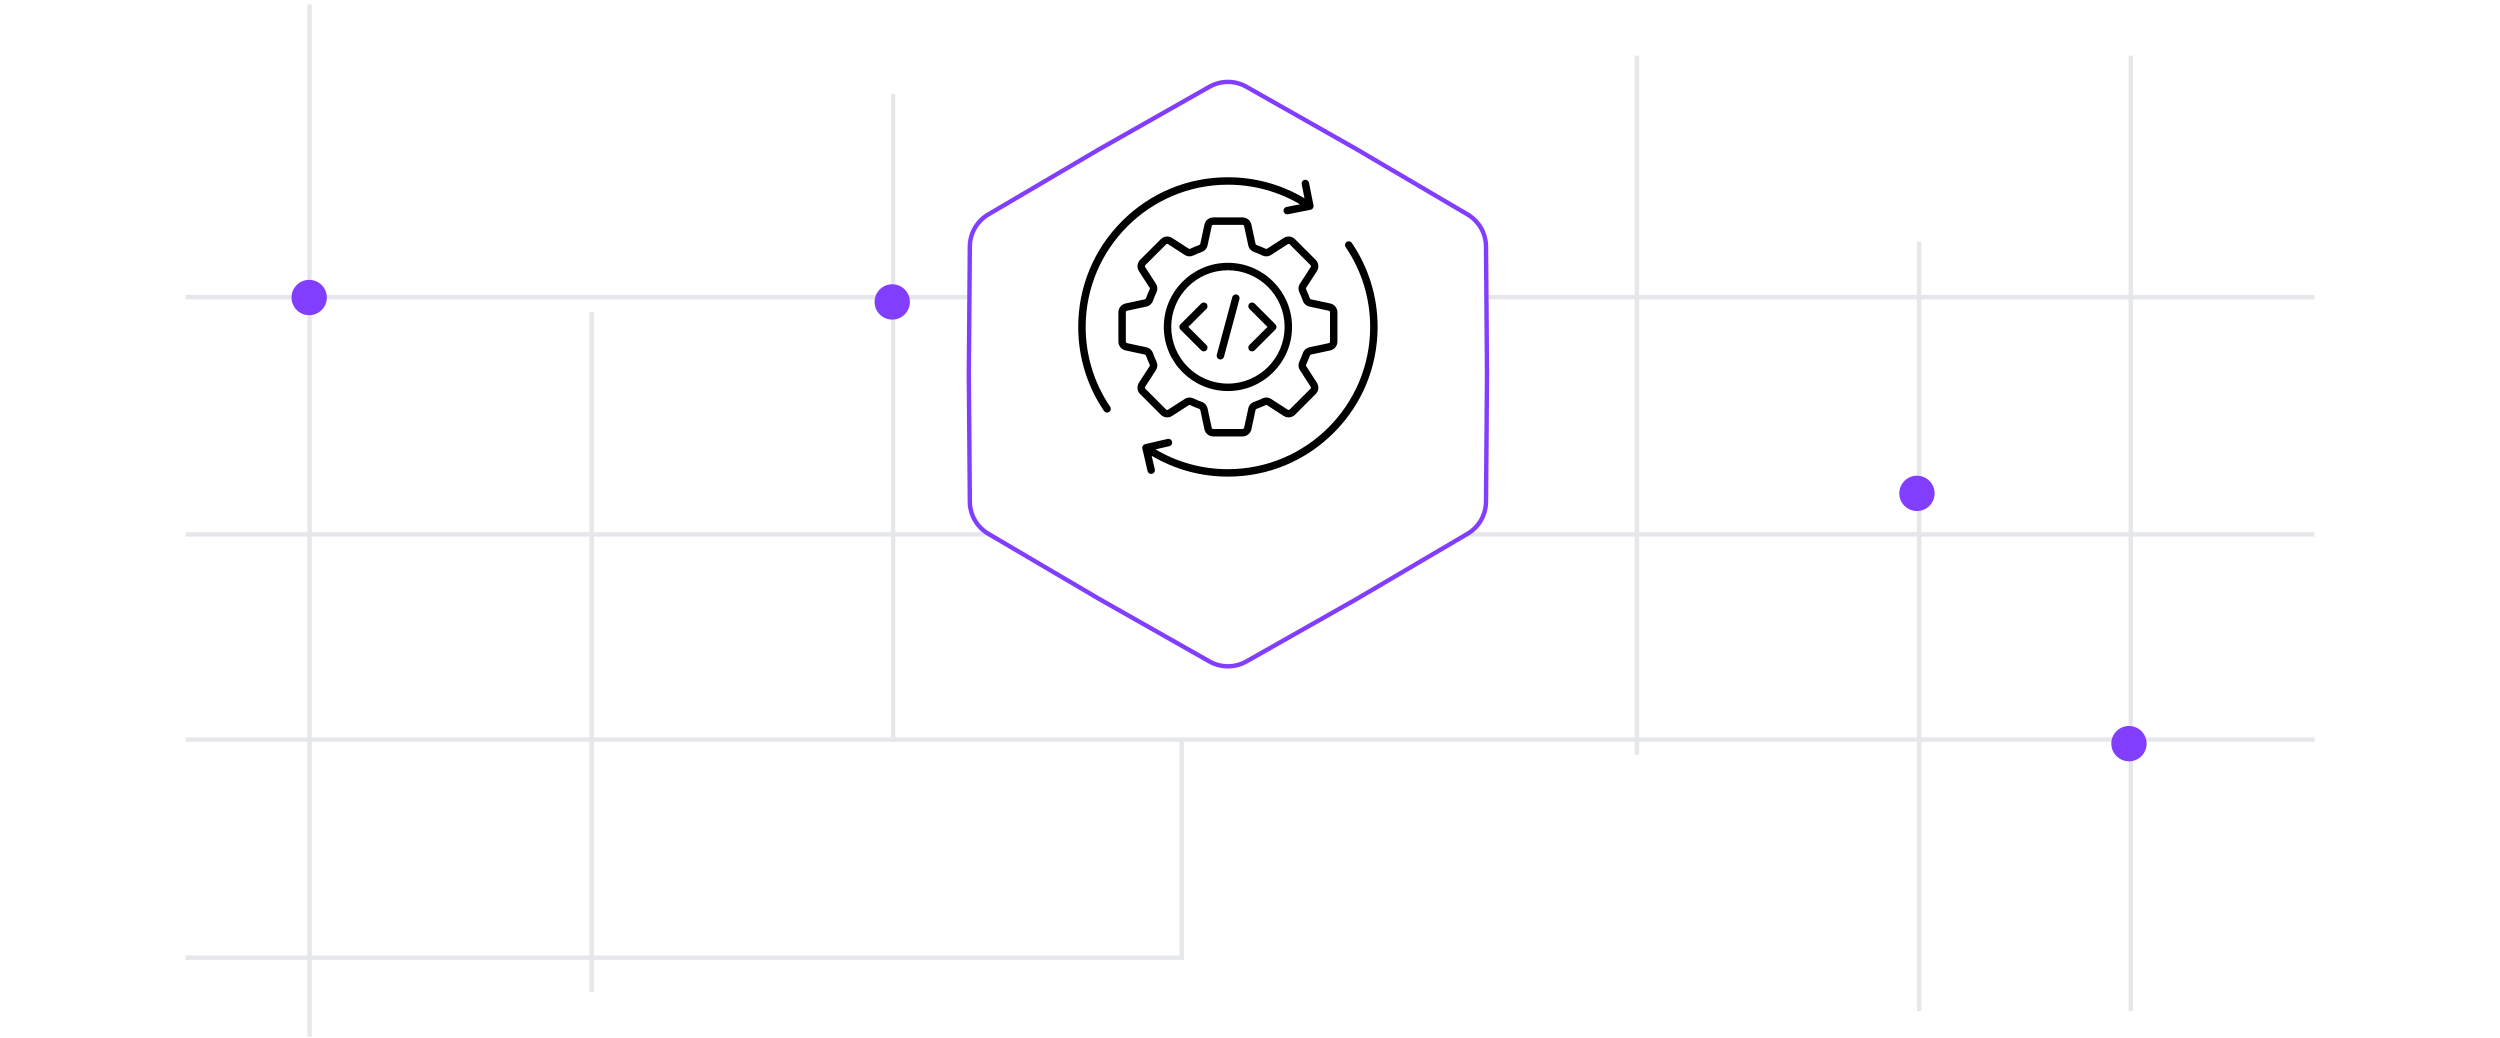 <svg width="566" height="235" viewBox="0 0 566 235" fill="none" xmlns="http://www.w3.org/2000/svg">
<g clip-path="url(#clip0_997_8796)">
<rect y="0.989" width="566" height="233.741" rx="12" fill="white"/>
<line x1="70.084" y1="0.989" x2="70.084" y2="234.73" stroke="#E5E7EB"/>
<line x1="42" y1="67.272" x2="524" y2="67.272" stroke="#E5E7EB"/>
<line x1="42" y1="120.989" x2="524" y2="120.989" stroke="#E5E7EB"/>
<line x1="42" y1="167.447" x2="524" y2="167.447" stroke="#E5E7EB"/>
<line x1="42" y1="216.808" x2="267.03" y2="216.808" stroke="#E5E7EB"/>
<line x1="133.964" y1="70.675" x2="133.964" y2="224.567" stroke="#E5E7EB"/>
<line x1="267.53" y1="167.947" x2="267.53" y2="217.308" stroke="#E5E7EB"/>
<line x1="434.488" y1="54.706" x2="434.488" y2="228.923" stroke="#E5E7EB"/>
<line x1="202.199" y1="21.314" x2="202.199" y2="167.947" stroke="#E5E7EB"/>
<line x1="370.608" y1="12.603" x2="370.608" y2="170.85" stroke="#E5E7EB"/>
<line x1="482.398" y1="12.603" x2="482.398" y2="228.922" stroke="#E5E7EB"/>
<g filter="url(#filter0_dd_997_8796)">
<path d="M273.562 7.214C276.315 5.654 279.685 5.654 282.438 7.214L307.58 21.465L332.492 36.113C335.22 37.717 336.905 40.636 336.93 43.8L337.16 72.699L336.93 101.598C336.905 104.762 335.22 107.68 332.492 109.284L307.58 123.933L282.438 138.183C279.685 139.744 276.315 139.744 273.562 138.183L248.42 123.933L223.508 109.284C220.78 107.68 219.095 104.762 219.07 101.598L218.84 72.699L219.07 43.8C219.095 40.636 220.78 37.717 223.508 36.113L248.42 21.465L273.562 7.214Z" fill="white"/>
<path d="M273.809 7.649C276.409 6.175 279.591 6.175 282.191 7.649L307.327 21.896L307.333 21.9L332.239 36.544C334.815 38.059 336.407 40.815 336.43 43.804L336.66 72.695V72.703L336.43 101.594C336.407 104.582 334.815 107.339 332.239 108.853L307.333 123.498L307.327 123.502L282.191 137.748C279.591 139.222 276.409 139.222 273.809 137.748L248.673 123.502L248.667 123.498L223.761 108.853C221.185 107.339 219.593 104.582 219.57 101.594L219.34 72.703V72.695L219.57 43.804C219.593 40.815 221.185 38.059 223.761 36.544L248.67 21.898L273.809 7.649Z" stroke="#823EFF"/>
</g>
<path d="M265.385 94.16L269.108 91.754C269.231 91.674 269.349 91.666 269.481 91.73C270.138 92.046 270.818 92.329 271.502 92.569C271.64 92.617 271.718 92.707 271.748 92.849L272.679 97.182C272.885 98.144 273.718 98.816 274.701 98.816H281.298C282.282 98.816 283.115 98.144 283.32 97.182L284.251 92.849C284.282 92.707 284.359 92.617 284.497 92.569C285.182 92.329 285.862 92.046 286.518 91.73C286.65 91.666 286.768 91.674 286.89 91.754L290.614 94.16C291.441 94.694 292.504 94.582 293.2 93.886L297.865 89.221C298.561 88.525 298.673 87.462 298.139 86.635L295.733 82.911C295.654 82.789 295.646 82.671 295.709 82.538C296.025 81.882 296.308 81.201 296.548 80.518C296.596 80.38 296.686 80.301 296.828 80.272L301.161 79.341C302.123 79.134 302.795 78.302 302.795 77.319V70.722C302.795 69.737 302.123 68.905 301.161 68.7L296.828 67.769C296.686 67.738 296.596 67.66 296.548 67.523C296.308 66.838 296.027 66.159 295.709 65.502C295.646 65.37 295.653 65.251 295.733 65.129L298.139 61.405C298.673 60.578 298.561 59.515 297.865 58.819L293.2 54.155C292.504 53.459 291.441 53.346 290.614 53.881L286.89 56.287C286.768 56.365 286.65 56.374 286.518 56.311C285.861 55.994 285.182 55.712 284.497 55.471C284.359 55.423 284.28 55.333 284.251 55.191L283.32 50.858C283.113 49.897 282.282 49.224 281.298 49.224H274.701C273.717 49.224 272.885 49.897 272.679 50.858L271.748 55.191C271.717 55.333 271.638 55.423 271.502 55.471C270.817 55.712 270.138 55.993 269.481 56.311C269.349 56.374 269.231 56.367 269.108 56.287L265.385 53.881C264.558 53.346 263.495 53.459 262.798 54.155L258.134 58.819C257.438 59.515 257.325 60.578 257.86 61.405L260.266 65.129C260.345 65.251 260.353 65.37 260.29 65.502C259.973 66.159 259.691 66.839 259.45 67.523C259.402 67.66 259.312 67.739 259.17 67.769L254.838 68.7C253.876 68.906 253.204 69.739 253.204 70.722V77.319C253.204 78.303 253.876 79.134 254.838 79.341L259.17 80.272C259.312 80.303 259.402 80.381 259.45 80.518C259.691 81.203 259.972 81.882 260.29 82.538C260.353 82.671 260.346 82.789 260.266 82.911L257.86 86.635C257.325 87.462 257.438 88.525 258.134 89.221L262.798 93.886C263.495 94.58 264.558 94.693 265.385 94.16ZM259.276 87.55L261.682 83.827C262.083 83.207 262.129 82.47 261.808 81.805C261.519 81.204 261.261 80.582 261.042 79.958C260.797 79.262 260.245 78.775 259.525 78.621L255.192 77.69C255.009 77.65 254.891 77.504 254.891 77.317V70.72C254.891 70.533 255.009 70.387 255.192 70.348L259.525 69.417C260.246 69.262 260.799 68.774 261.042 68.078C261.261 67.454 261.519 66.832 261.808 66.232C262.129 65.567 262.083 64.83 261.682 64.21L259.276 60.486C259.175 60.328 259.194 60.141 259.326 60.009L263.991 55.344C264.123 55.212 264.31 55.193 264.468 55.294L268.191 57.7C268.812 58.101 269.548 58.147 270.214 57.827C270.814 57.537 271.436 57.279 272.06 57.06C272.756 56.815 273.243 56.263 273.399 55.543L274.33 51.21C274.369 51.027 274.515 50.909 274.702 50.909H281.299C281.486 50.909 281.632 51.027 281.672 51.21L282.603 55.543C282.757 56.263 283.245 56.817 283.941 57.06C284.567 57.279 285.189 57.537 285.788 57.827C286.453 58.147 287.19 58.101 287.81 57.7L291.534 55.294C291.691 55.193 291.878 55.212 292.01 55.344L296.675 60.009C296.807 60.141 296.827 60.328 296.726 60.486L294.32 64.21C293.919 64.83 293.872 65.567 294.193 66.232C294.483 66.832 294.74 67.454 294.959 68.078C295.203 68.774 295.757 69.261 296.477 69.417L300.809 70.348C300.992 70.387 301.11 70.533 301.11 70.72V77.317C301.11 77.504 300.992 77.65 300.809 77.69L296.477 78.621C295.755 78.775 295.203 79.263 294.959 79.96C294.74 80.584 294.483 81.205 294.193 81.806C293.872 82.471 293.919 83.208 294.32 83.828L296.726 87.552C296.827 87.709 296.807 87.896 296.675 88.028L292.01 92.693C291.878 92.825 291.691 92.845 291.534 92.744L287.81 90.338C287.19 89.937 286.453 89.89 285.788 90.211C285.187 90.501 284.567 90.758 283.941 90.977C283.245 91.221 282.757 91.775 282.603 92.495L281.672 96.827C281.632 97.01 281.486 97.128 281.299 97.128H274.702C274.515 97.128 274.369 97.01 274.33 96.827L273.399 92.495C273.244 91.773 272.756 91.221 272.06 90.977C271.436 90.758 270.814 90.501 270.214 90.211C269.921 90.07 269.613 90 269.309 90C268.923 90 268.539 90.113 268.191 90.338L264.468 92.744C264.31 92.845 264.123 92.825 263.991 92.693L259.326 88.028C259.194 87.895 259.175 87.707 259.276 87.55ZM278 88.536C286.004 88.536 292.518 82.024 292.518 74.018C292.518 66.012 286.004 59.5 278 59.5C269.996 59.5 263.483 66.014 263.483 74.018C263.483 82.022 269.996 88.536 278 88.536ZM278 61.187C285.075 61.187 290.831 66.943 290.831 74.018C290.831 81.093 285.075 86.849 278 86.849C270.925 86.849 265.169 81.093 265.169 74.018C265.169 66.943 270.925 61.187 278 61.187ZM271.943 79.304L267.253 74.614C266.924 74.285 266.924 73.751 267.253 73.42L271.943 68.731C272.272 68.401 272.807 68.401 273.137 68.731C273.466 69.06 273.466 69.594 273.137 69.924L269.045 74.017L273.137 78.109C273.466 78.438 273.466 78.972 273.137 79.303C272.973 79.467 272.756 79.55 272.541 79.55C272.326 79.55 272.108 79.469 271.943 79.304ZM275.484 80.325L278.982 67.275C279.103 66.825 279.565 66.558 280.015 66.679C280.465 66.8 280.732 67.262 280.611 67.712L277.114 80.762C277.013 81.139 276.673 81.388 276.3 81.388C276.228 81.388 276.154 81.378 276.08 81.359C275.63 81.238 275.363 80.775 275.484 80.325ZM282.864 78.11L286.956 74.018L282.864 69.926C282.535 69.597 282.535 69.062 282.864 68.732C283.193 68.403 283.728 68.403 284.058 68.732L288.748 73.422C288.905 73.581 288.995 73.794 288.995 74.018C288.995 74.242 288.907 74.457 288.748 74.614L284.058 79.304C283.894 79.469 283.677 79.552 283.462 79.552C283.245 79.552 283.03 79.469 282.866 79.304C282.534 78.975 282.534 78.441 282.864 78.11ZM311.891 74.018C311.891 83.07 308.365 91.581 301.964 97.982C295.563 104.383 287.052 107.909 278 107.909C271.879 107.909 265.951 106.282 260.737 103.188L261.45 106.266C261.555 106.72 261.273 107.173 260.818 107.279C260.754 107.294 260.69 107.301 260.627 107.301C260.243 107.301 259.896 107.037 259.806 106.647L258.629 101.562C258.523 101.108 258.806 100.655 259.26 100.55L264.345 99.373C264.8 99.267 265.252 99.55 265.358 100.004C265.463 100.458 265.181 100.911 264.726 101.017L261.603 101.739C266.556 104.677 272.185 106.221 278 106.221C295.757 106.221 310.203 91.775 310.203 74.018C310.203 67.534 308.285 61.283 304.655 55.942C304.394 55.557 304.494 55.032 304.879 54.771C305.264 54.509 305.789 54.609 306.05 54.994C309.871 60.615 311.891 67.195 311.891 74.018ZM251.345 92.094C251.606 92.479 251.506 93.004 251.121 93.265C250.976 93.364 250.81 93.412 250.647 93.412C250.377 93.412 250.111 93.282 249.948 93.042C246.129 87.421 244.109 80.841 244.109 74.018C244.109 64.966 247.635 56.455 254.036 50.054C260.437 43.653 268.948 40.127 278 40.127C284.15 40.127 290.105 41.77 295.338 44.893L294.706 41.709C294.615 41.252 294.913 40.808 295.37 40.718C295.827 40.628 296.271 40.925 296.361 41.382L297.378 46.502C297.47 46.959 297.171 47.403 296.714 47.493L291.594 48.51C291.539 48.521 291.483 48.527 291.43 48.527C291.035 48.527 290.683 48.248 290.603 47.848C290.511 47.391 290.81 46.946 291.267 46.856L294.315 46.252C289.382 43.343 283.781 41.815 278 41.815C260.243 41.815 245.797 56.261 245.797 74.018C245.797 80.502 247.715 86.753 251.345 92.094Z" fill="black"/>
<circle cx="202" cy="68.359" r="4" fill="#823EFF"/>
<circle cx="70" cy="67.359" r="4" fill="#823EFF"/>
<circle cx="482" cy="168.359" r="4" fill="#823EFF"/>
<circle cx="434" cy="111.699" r="4" fill="#823EFF"/>
</g>
<defs>
<filter id="filter0_dd_997_8796" x="205.84" y="-0.956" width="144.32" height="159.31" filterUnits="userSpaceOnUse" color-interpolation-filters="sRGB">
<feFlood flood-opacity="0" result="BackgroundImageFix"/>
<feColorMatrix in="SourceAlpha" type="matrix" values="0 0 0 0 0 0 0 0 0 0 0 0 0 0 0 0 0 0 127 0" result="hardAlpha"/>
<feMorphology radius="2" operator="erode" in="SourceAlpha" result="effect1_dropShadow_997_8796"/>
<feOffset dy="6"/>
<feGaussianBlur stdDeviation="7.5"/>
<feColorMatrix type="matrix" values="0 0 0 0 0.063 0 0 0 0 0.094 0 0 0 0 0.157 0 0 0 0.08 0"/>
<feBlend mode="normal" in2="BackgroundImageFix" result="effect1_dropShadow_997_8796"/>
<feColorMatrix in="SourceAlpha" type="matrix" values="0 0 0 0 0 0 0 0 0 0 0 0 0 0 0 0 0 0 127 0" result="hardAlpha"/>
<feMorphology radius="2" operator="erode" in="SourceAlpha" result="effect2_dropShadow_997_8796"/>
<feOffset dy="6"/>
<feGaussianBlur stdDeviation="7.5"/>
<feColorMatrix type="matrix" values="0 0 0 0 0.063 0 0 0 0 0.094 0 0 0 0 0.157 0 0 0 0.08 0"/>
<feBlend mode="normal" in2="effect1_dropShadow_997_8796" result="effect2_dropShadow_997_8796"/>
<feBlend mode="normal" in="SourceGraphic" in2="effect2_dropShadow_997_8796" result="shape"/>
</filter>
<clipPath id="clip0_997_8796">
<rect y="0.989" width="566" height="233.741" rx="12" fill="white"/>
</clipPath>
</defs>
</svg>
